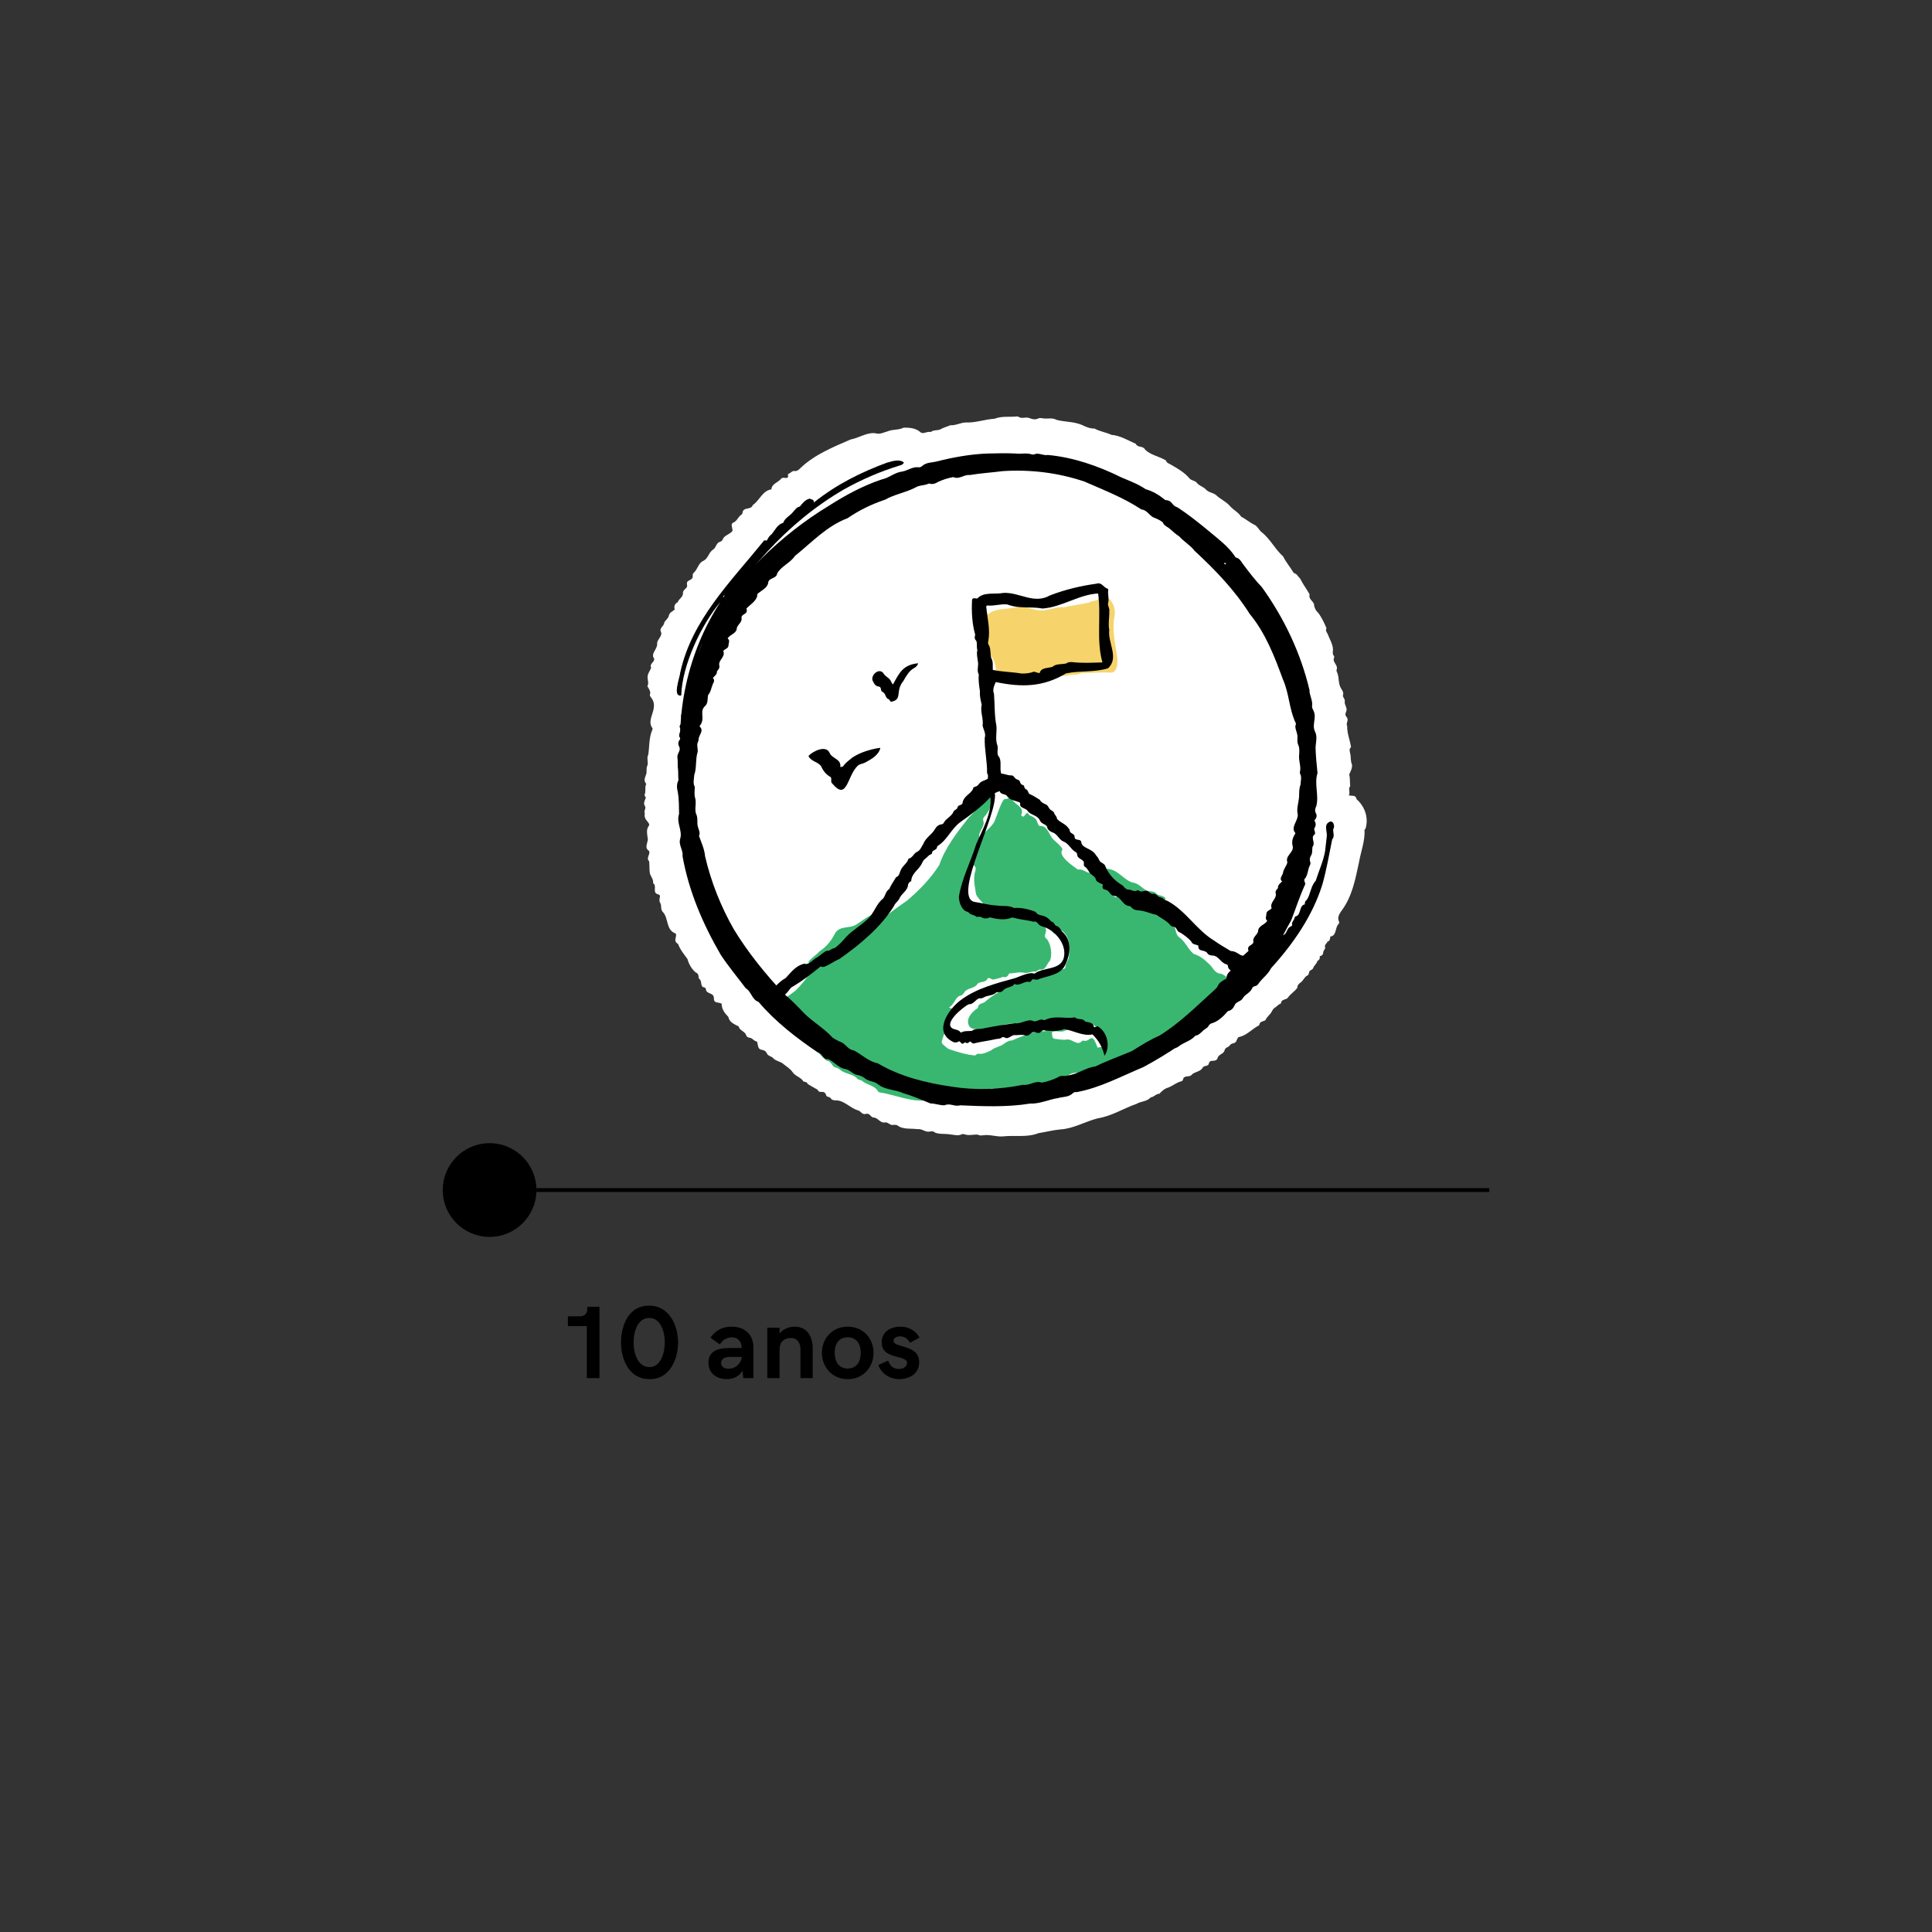 <svg xmlns="http://www.w3.org/2000/svg" xmlns:xlink="http://www.w3.org/1999/xlink" width="500" zoomAndPan="magnify" viewBox="0 0 375 375" height="500" preserveAspectRatio="xMidYMid meet"><rect x="0" y="0" width="375" height="375" fill="#333333" stroke="none"/><defs><clipPath id="eda2504a10"><path d="M 85.934 221.891 L 104.121 221.891 L 104.121 240.082 L 85.934 240.082 Z M 85.934 221.891 "></path></clipPath><clipPath id="2de203a189"><path d="M 95.027 221.891 C 90.004 221.891 85.934 225.965 85.934 230.988 C 85.934 236.012 90.004 240.082 95.027 240.082 C 100.051 240.082 104.121 236.012 104.121 230.988 C 104.121 225.965 100.051 221.891 95.027 221.891 Z M 95.027 221.891 "></path></clipPath><clipPath id="3c76e8a653"><path d="M 0.934 0.891 L 19.121 0.891 L 19.121 19.082 L 0.934 19.082 Z M 0.934 0.891 "></path></clipPath><clipPath id="bca72dbd80"><path d="M 10.027 0.891 C 5.004 0.891 0.934 4.965 0.934 9.988 C 0.934 15.012 5.004 19.082 10.027 19.082 C 15.051 19.082 19.121 15.012 19.121 9.988 C 19.121 4.965 15.051 0.891 10.027 0.891 Z M 10.027 0.891 "></path></clipPath><clipPath id="f818a74450"><rect x="0" width="20" y="0" height="20"></rect></clipPath><clipPath id="228fbbb54d"><rect x="0" width="72" y="0" height="26"></rect></clipPath><clipPath id="2c4d5ca527"><path d="M 125 80.699 L 265.824 80.699 L 265.824 220.949 L 125 220.949 Z M 125 80.699 "></path></clipPath></defs><g id="bbfbe680b1"><g clip-rule="nonzero" clip-path="url(#eda2504a10)"><g clip-rule="nonzero" clip-path="url(#2de203a189)"><g transform="matrix(1,0,0,1,85,221)"><g clip-path="url(#f818a74450)"><g clip-rule="nonzero" clip-path="url(#3c76e8a653)"><g clip-rule="nonzero" clip-path="url(#bca72dbd80)"><path style=" stroke:none;fill-rule:nonzero;fill:#000000;fill-opacity:1;" d="M 0.934 0.891 L 19.121 0.891 L 19.121 19.082 L 0.934 19.082 Z M 0.934 0.891 "></path></g></g></g></g></g></g><path style="fill:none;stroke-width:1;stroke-linecap:butt;stroke-linejoin:miter;stroke:#000000;stroke-opacity:1;stroke-miterlimit:4;" d="M -0.001 0.501 L 246.592 0.501 " transform="matrix(0.75,0,0,0.75,104.122,230.613)"></path><g transform="matrix(1,0,0,1,108,249)"><g clip-path="url(#228fbbb54d)"><g style="fill:#000000;fill-opacity:1;"><g transform="translate(0.461, 18.488)"><path style="stroke:none" d="M 5.438 0 L 5.438 -10.094 L 1.766 -10.094 L 1.766 -11.984 L 4.062 -11.984 C 4.52 -11.984 4.879 -12.109 5.141 -12.359 C 5.398 -12.617 5.531 -12.984 5.531 -13.453 L 5.531 -13.844 L 7.891 -13.844 L 7.891 0 Z M 5.438 0 "></path></g></g><g style="fill:#000000;fill-opacity:1;"><g transform="translate(12.239, 18.488)"><path style="stroke:none" d="M 5.906 0.203 C 5.195 0.203 4.562 0.098 4 -0.109 C 3.445 -0.328 2.961 -0.617 2.547 -0.984 C 2.129 -1.359 1.773 -1.785 1.484 -2.266 C 1.203 -2.742 0.973 -3.25 0.797 -3.781 C 0.617 -4.312 0.488 -4.844 0.406 -5.375 C 0.332 -5.914 0.297 -6.43 0.297 -6.922 C 0.297 -7.41 0.332 -7.926 0.406 -8.469 C 0.488 -9.008 0.613 -9.547 0.781 -10.078 C 0.945 -10.617 1.172 -11.125 1.453 -11.594 C 1.734 -12.07 2.078 -12.5 2.484 -12.875 C 2.891 -13.25 3.363 -13.539 3.906 -13.75 C 4.445 -13.957 5.066 -14.062 5.766 -14.062 C 6.535 -14.062 7.219 -13.926 7.812 -13.656 C 8.414 -13.383 8.941 -13.008 9.391 -12.531 C 9.836 -12.062 10.207 -11.52 10.5 -10.906 C 10.789 -10.301 11.008 -9.656 11.156 -8.969 C 11.301 -8.281 11.375 -7.594 11.375 -6.906 C 11.375 -6.219 11.301 -5.531 11.156 -4.844 C 11.02 -4.164 10.805 -3.523 10.516 -2.922 C 10.234 -2.316 9.875 -1.781 9.438 -1.312 C 9 -0.844 8.488 -0.473 7.906 -0.203 C 7.32 0.066 6.656 0.203 5.906 0.203 Z M 5.844 -2.141 C 6.27 -2.141 6.641 -2.234 6.953 -2.422 C 7.273 -2.617 7.551 -2.879 7.781 -3.203 C 8.02 -3.523 8.211 -3.895 8.359 -4.312 C 8.516 -4.727 8.625 -5.16 8.688 -5.609 C 8.758 -6.066 8.797 -6.516 8.797 -6.953 C 8.797 -7.391 8.758 -7.832 8.688 -8.281 C 8.613 -8.738 8.5 -9.164 8.344 -9.562 C 8.195 -9.969 8.004 -10.328 7.766 -10.641 C 7.535 -10.961 7.254 -11.211 6.922 -11.391 C 6.586 -11.578 6.203 -11.672 5.766 -11.672 C 5.336 -11.672 4.957 -11.578 4.625 -11.391 C 4.289 -11.211 4.004 -10.961 3.766 -10.641 C 3.523 -10.328 3.328 -9.961 3.172 -9.547 C 3.023 -9.141 2.914 -8.711 2.844 -8.266 C 2.781 -7.816 2.75 -7.367 2.75 -6.922 C 2.75 -6.484 2.781 -6.035 2.844 -5.578 C 2.914 -5.129 3.031 -4.695 3.188 -4.281 C 3.344 -3.875 3.539 -3.508 3.781 -3.188 C 4.031 -2.863 4.32 -2.609 4.656 -2.422 C 5 -2.234 5.395 -2.141 5.844 -2.141 Z M 5.844 -2.141 "></path></g></g><g style="fill:#000000;fill-opacity:1;"><g transform="translate(24.018, 18.488)"><path style="stroke:none" d=""></path></g></g><g style="fill:#000000;fill-opacity:1;"><g transform="translate(28.978, 18.488)"><path style="stroke:none" d="M 4.094 0.203 C 3.426 0.203 2.82 0.078 2.281 -0.172 C 1.75 -0.422 1.32 -0.785 1 -1.266 C 0.688 -1.742 0.531 -2.32 0.531 -3 C 0.531 -3.531 0.629 -3.977 0.828 -4.344 C 1.035 -4.707 1.312 -5 1.656 -5.219 C 2.008 -5.438 2.422 -5.594 2.891 -5.688 C 3.367 -5.789 3.883 -5.844 4.438 -5.844 L 6.984 -5.844 C 6.984 -6.457 6.816 -6.953 6.484 -7.328 C 6.16 -7.711 5.688 -7.906 5.062 -7.906 C 4.688 -7.906 4.348 -7.836 4.047 -7.703 C 3.754 -7.578 3.5 -7.41 3.281 -7.203 C 3.07 -6.992 2.895 -6.77 2.75 -6.531 L 0.922 -7.844 C 1.234 -8.281 1.582 -8.656 1.969 -8.969 C 2.363 -9.289 2.812 -9.539 3.312 -9.719 C 3.82 -9.895 4.395 -9.984 5.031 -9.984 C 5.926 -9.984 6.688 -9.812 7.312 -9.469 C 7.945 -9.133 8.43 -8.66 8.766 -8.047 C 9.098 -7.43 9.266 -6.727 9.266 -5.938 L 9.266 0 L 7.297 0 L 7.141 -1.406 C 6.723 -0.789 6.254 -0.367 5.734 -0.141 C 5.223 0.086 4.676 0.203 4.094 0.203 Z M 4.438 -1.828 C 4.781 -1.828 5.102 -1.883 5.406 -2 C 5.707 -2.125 5.973 -2.289 6.203 -2.5 C 6.43 -2.719 6.613 -2.961 6.75 -3.234 C 6.895 -3.516 6.973 -3.805 6.984 -4.109 L 4.578 -4.109 C 4.035 -4.109 3.633 -3.988 3.375 -3.75 C 3.113 -3.508 2.984 -3.234 2.984 -2.922 C 2.984 -2.609 3.109 -2.348 3.359 -2.141 C 3.609 -1.93 3.969 -1.828 4.438 -1.828 Z M 4.438 -1.828 "></path></g></g><g style="fill:#000000;fill-opacity:1;"><g transform="translate(39.512, 18.488)"><path style="stroke:none" d="M 1.422 0 L 1.422 -9.781 L 3.797 -9.781 L 3.797 -8.656 C 4.055 -8.969 4.348 -9.223 4.672 -9.422 C 4.992 -9.617 5.328 -9.758 5.672 -9.844 C 6.023 -9.938 6.363 -9.984 6.688 -9.984 C 7.32 -9.984 7.863 -9.867 8.312 -9.641 C 8.77 -9.41 9.133 -9.098 9.406 -8.703 C 9.688 -8.305 9.895 -7.863 10.031 -7.375 C 10.164 -6.883 10.234 -6.383 10.234 -5.875 L 10.234 0 L 7.859 0 L 7.859 -5.578 C 7.859 -6.004 7.785 -6.383 7.641 -6.719 C 7.504 -7.051 7.297 -7.312 7.016 -7.5 C 6.742 -7.688 6.406 -7.781 6 -7.781 C 5.32 -7.781 4.785 -7.586 4.391 -7.203 C 3.992 -6.828 3.797 -6.211 3.797 -5.359 L 3.797 0 Z M 1.422 0 "></path></g></g><g style="fill:#000000;fill-opacity:1;"><g transform="translate(51.026, 18.488)"><path style="stroke:none" d="M 5.516 0.203 C 4.754 0.203 4.066 0.066 3.453 -0.203 C 2.836 -0.473 2.312 -0.844 1.875 -1.312 C 1.438 -1.789 1.098 -2.336 0.859 -2.953 C 0.617 -3.566 0.5 -4.223 0.5 -4.922 C 0.5 -5.609 0.617 -6.254 0.859 -6.859 C 1.098 -7.473 1.438 -8.016 1.875 -8.484 C 2.312 -8.953 2.836 -9.316 3.453 -9.578 C 4.066 -9.848 4.754 -9.984 5.516 -9.984 C 6.273 -9.984 6.961 -9.848 7.578 -9.578 C 8.191 -9.316 8.719 -8.953 9.156 -8.484 C 9.594 -8.016 9.93 -7.473 10.172 -6.859 C 10.41 -6.254 10.531 -5.609 10.531 -4.922 C 10.531 -4.223 10.41 -3.566 10.172 -2.953 C 9.93 -2.336 9.594 -1.789 9.156 -1.312 C 8.719 -0.844 8.191 -0.473 7.578 -0.203 C 6.961 0.066 6.273 0.203 5.516 0.203 Z M 5.516 -1.859 C 5.961 -1.859 6.348 -1.941 6.672 -2.109 C 6.992 -2.273 7.254 -2.5 7.453 -2.781 C 7.66 -3.07 7.812 -3.398 7.906 -3.766 C 8 -4.129 8.047 -4.516 8.047 -4.922 C 8.047 -5.328 8 -5.707 7.906 -6.062 C 7.812 -6.426 7.66 -6.742 7.453 -7.016 C 7.254 -7.297 6.992 -7.516 6.672 -7.672 C 6.348 -7.836 5.961 -7.922 5.516 -7.922 C 4.91 -7.922 4.422 -7.781 4.047 -7.5 C 3.68 -7.227 3.41 -6.863 3.234 -6.406 C 3.066 -5.945 2.984 -5.453 2.984 -4.922 C 2.984 -4.516 3.031 -4.129 3.125 -3.766 C 3.219 -3.398 3.363 -3.07 3.562 -2.781 C 3.77 -2.5 4.035 -2.273 4.359 -2.109 C 4.68 -1.941 5.066 -1.859 5.516 -1.859 Z M 5.516 -1.859 "></path></g></g><g style="fill:#000000;fill-opacity:1;"><g transform="translate(62.217, 18.488)"><path style="stroke:none" d="M 4.375 0.203 C 3.688 0.203 3.062 0.078 2.5 -0.172 C 1.938 -0.422 1.461 -0.754 1.078 -1.172 C 0.703 -1.586 0.43 -2.047 0.266 -2.547 L 2.172 -3.391 C 2.254 -3.148 2.375 -2.906 2.531 -2.656 C 2.688 -2.414 2.906 -2.207 3.188 -2.031 C 3.469 -1.863 3.82 -1.781 4.25 -1.781 C 4.625 -1.781 4.926 -1.836 5.156 -1.953 C 5.383 -2.078 5.555 -2.227 5.672 -2.406 C 5.785 -2.594 5.844 -2.773 5.844 -2.953 C 5.844 -3.18 5.754 -3.363 5.578 -3.5 C 5.398 -3.645 5.16 -3.766 4.859 -3.859 C 4.566 -3.953 4.242 -4.039 3.891 -4.125 C 3.547 -4.207 3.195 -4.312 2.844 -4.438 C 2.5 -4.562 2.18 -4.723 1.891 -4.922 C 1.598 -5.129 1.363 -5.395 1.188 -5.719 C 1.008 -6.039 0.922 -6.453 0.922 -6.953 C 0.922 -7.461 1.02 -7.906 1.219 -8.281 C 1.414 -8.664 1.68 -8.984 2.016 -9.234 C 2.359 -9.492 2.75 -9.68 3.188 -9.797 C 3.625 -9.922 4.082 -9.984 4.562 -9.984 C 5.395 -9.984 6.125 -9.797 6.75 -9.422 C 7.383 -9.047 7.891 -8.523 8.266 -7.859 L 6.422 -6.859 C 6.305 -7.055 6.164 -7.25 6 -7.438 C 5.832 -7.633 5.625 -7.789 5.375 -7.906 C 5.125 -8.031 4.828 -8.094 4.484 -8.094 C 4.086 -8.094 3.773 -8.008 3.547 -7.844 C 3.328 -7.688 3.219 -7.492 3.219 -7.266 C 3.219 -7.055 3.305 -6.883 3.484 -6.75 C 3.66 -6.613 3.895 -6.5 4.188 -6.406 C 4.488 -6.312 4.816 -6.211 5.172 -6.109 C 5.523 -6.016 5.879 -5.895 6.234 -5.75 C 6.586 -5.613 6.91 -5.43 7.203 -5.203 C 7.504 -4.984 7.742 -4.703 7.922 -4.359 C 8.098 -4.016 8.188 -3.582 8.188 -3.062 C 8.188 -2.5 8.078 -2.008 7.859 -1.594 C 7.641 -1.188 7.344 -0.848 6.969 -0.578 C 6.602 -0.316 6.191 -0.125 5.734 0 C 5.285 0.133 4.832 0.203 4.375 0.203 Z M 4.375 0.203 "></path></g></g></g></g><g clip-rule="nonzero" clip-path="url(#2c4d5ca527)"><path style=" stroke:none;fill-rule:nonzero;fill:#ffffff;fill-opacity:1;" d="M 265.02 160.902 C 265.719 158.828 264.934 156.527 263.309 155.125 C 263.141 154.199 262.41 154.566 261.797 154.367 C 262.16 153.836 261.598 153.137 262.074 152.574 C 261.992 151.844 262.074 151.059 261.879 150.332 C 262.133 149.715 262.523 149.098 262.41 148.367 C 262.074 147.609 262.273 146.91 262.047 146.152 C 261.992 145.789 261.824 145.395 262.188 145.086 C 262.215 145.059 262.242 144.949 262.215 144.891 C 261.992 143.574 261.457 142.312 261.488 140.965 C 261.148 140.18 261.965 139.902 261.32 139.086 C 260.812 138.527 261.598 138.023 261.32 137.406 C 261.234 136.984 260.953 136.621 261.012 136.172 C 261.121 135.75 260.703 135.387 260.645 135.051 C 260.871 134.488 260.562 134.012 260.309 133.648 C 259.664 132.609 260 131.406 259.469 130.367 C 259.383 130.199 259.41 130.031 259.469 129.891 C 259.719 129.023 258.516 128.516 258.965 127.621 C 258.992 127.562 258.965 127.395 258.934 127.34 C 258.598 126.977 258.684 126.527 258.738 126.105 C 258.711 124.984 258.039 124.031 257.672 122.992 C 257.477 122.684 257.227 122.348 257.477 121.957 C 257.086 120.973 256.523 119.852 255.906 118.984 C 255.402 118.59 255.066 117.863 255.039 117.219 C 254.758 116.574 253.945 116.234 254.195 115.367 C 253.609 114.301 252.852 113.348 252.348 112.281 C 251.953 111.973 251.785 111.387 251.195 111.246 C 251.113 111.246 251.027 111.078 250.973 110.992 C 250.383 109.984 249.57 109.086 249.066 108.02 C 247.469 106.59 246.543 104.57 244.832 103.254 C 244.328 102.832 244.02 102.02 243.344 101.797 C 242.449 101.32 241.777 100.73 240.906 100.281 C 240.316 99.383 239.391 98.992 238.691 98.18 C 237.961 97.336 236.867 96.891 236.082 96.133 C 235.496 95.598 234.652 95.656 234.066 95.012 C 233.559 94.449 232.664 94.281 232.188 93.582 C 231.852 93.301 231.176 93.215 230.895 92.879 C 229.914 91.703 228.68 91 227.363 90.242 C 227.027 89.992 226.496 89.938 226.324 89.43 C 226.324 89.348 226.188 89.289 226.102 89.262 C 224.867 88.562 223.27 88.281 222.262 87.273 C 221.867 86.457 220.832 86.965 220.465 86.152 C 219.008 85.504 217.41 84.523 215.754 84.41 C 214.691 83.906 213.484 83.766 212.445 83.18 C 211.523 83.207 210.707 82.812 209.922 82.449 C 208.352 81.805 206.672 81.918 205.074 81.496 C 204.344 81.074 203.531 81.273 202.746 81.242 C 202.324 81.188 201.875 81.047 201.484 81.242 C 200.949 81.496 200.391 81.383 199.914 81.188 C 198.961 80.797 198.457 81.441 197.531 80.824 C 196.043 80.992 194.445 80.711 193.043 81.273 C 191.195 81.383 189.371 82.086 187.52 82 C 186.484 82 185.531 82.617 184.465 82.535 C 183.848 82.812 183.148 82.98 182.559 83.32 C 181.996 83.629 181.27 83.375 180.707 83.824 C 180.652 83.879 180.484 83.824 180.371 83.824 C 179.668 83.824 179.055 84.41 178.438 83.711 C 177.566 83.066 176.391 82.98 175.379 83.012 C 174.426 83.516 173.305 83.289 172.324 83.711 C 171.68 83.879 170.949 84.273 170.25 84.16 C 168.48 83.711 166.801 85 165.09 85.309 C 161.727 86.766 158.137 88.227 155.445 90.777 C 155.109 91.086 154.77 91.504 154.238 91.422 C 153.734 91.336 153.453 91.871 153.004 91.984 C 152.836 92.121 153.09 92.543 152.863 92.711 C 152.473 92.906 151.938 92.543 151.633 92.906 C 151.043 93.664 149.809 93.859 149.723 94.984 C 147.984 95.234 147.426 97.168 146.105 98.039 C 145.801 99.078 144.23 98.293 144.117 99.555 C 144.117 99.723 143.977 99.863 143.836 99.945 C 143.246 100.367 143.078 101.094 142.406 101.402 C 141.676 101.684 142.211 102.469 142.184 103.031 C 141.707 103.73 140.641 103.844 140.305 104.629 C 140.219 104.938 140.023 105.047 139.77 105.16 C 139.012 105.355 139.043 106.199 138.48 106.617 C 137.582 107.152 137.5 108.301 136.629 108.805 C 135.594 109.199 135.48 110.293 134.809 111.02 C 133.938 111.75 135.117 112.031 133.688 112.703 C 132.902 113.125 133.742 113.711 133.125 114.188 C 132.875 114.441 132.535 114.723 132.566 115.086 C 132.621 115.926 131.75 116.207 131.555 116.883 C 130.965 117.188 130.77 117.664 130.965 118.312 C 130.547 118.676 129.957 118.871 129.844 119.434 C 129.734 120.02 129.227 120.328 128.949 120.777 C 128.949 121.48 127.965 121.871 128.246 122.543 C 128.723 123.414 127.574 124.031 127.547 124.871 C 127.688 125.91 126.395 126.723 126.844 127.621 C 127.434 128.406 125.918 128.742 126.395 129.582 C 126.199 130.199 125.641 130.789 125.695 131.516 C 125.695 132.051 125.977 132.609 125.668 133.145 C 125.641 133.199 125.75 133.34 125.809 133.453 C 126.059 133.871 126.34 134.293 126.145 134.855 C 126.086 135.023 126.227 135.164 126.312 135.301 C 128.078 137.406 125.414 139.426 126.535 141.191 C 126.676 141.332 126.703 141.5 126.621 141.641 C 125.949 143.18 126.059 144.891 125.836 146.461 C 125.473 147.105 125.863 147.891 125.668 148.566 C 125.332 149.152 125.668 149.828 125.359 150.441 C 125.133 151.031 124.938 151.621 125.441 152.152 C 125.078 152.855 125.441 153.613 125.105 154.258 C 125.051 154.508 125.5 154.734 125.273 155.043 C 125.078 155.488 124.883 155.969 125.164 156.414 C 125.5 156.922 124.883 157.398 125.164 157.875 C 124.824 159.305 126.508 159.695 125.863 160.398 C 125.387 161.098 125.641 162.105 125.75 162.949 C 125.695 163.539 125.164 164.492 125.75 164.969 C 126.621 165.527 125.219 166.453 126.004 167.184 C 126.086 167.938 126.004 168.754 126.145 169.539 C 126.34 170.184 126.871 170.688 126.762 171.418 C 127.602 171.949 126.535 173.266 127.688 173.574 C 127.883 173.633 128.133 173.742 128.105 173.969 C 128.023 174.445 127.883 174.863 128.191 175.34 C 128.441 175.816 128.191 176.492 128.609 176.969 C 129.844 178.172 129.172 180.527 131.164 181.203 C 131.473 181.82 130.547 182.633 131.613 183.219 C 132.004 184.312 132.762 185.211 133.434 186.137 C 133.688 187.117 134.273 188.129 135.031 188.742 C 135.398 188.855 135.535 189.137 135.594 189.5 C 135.594 189.699 135.594 189.922 135.762 190.035 C 136.352 190.484 135.816 191.492 136.688 191.66 C 136.91 191.688 136.996 191.855 137.023 192.082 C 137.164 193.035 138.621 192.586 138.566 193.82 C 138.566 194.828 139.461 194.438 140.078 194.828 C 140.078 195.895 140.641 196.621 141.367 197.379 C 141.594 198.445 142.492 198.781 143.387 199.23 C 143.5 200.016 144.566 200.156 144.816 200.887 C 144.902 201.191 145.125 201.391 145.492 201.418 C 146.051 201.473 146.332 202.09 146.891 202.148 C 147.062 202.316 147.031 202.734 147.117 202.961 C 147.199 203.379 147.367 203.688 147.875 203.773 C 148.293 203.828 148.66 204.023 148.855 204.473 C 149.078 205.008 149.809 205.008 150.145 205.457 C 150.648 205.988 151.52 206.016 152.051 206.52 C 152.668 207.023 153.371 207.418 153.848 208.117 C 154.379 208.902 155.445 209.07 155.949 209.914 C 156.312 210.027 156.648 209.996 156.789 210.418 C 157.406 210.754 158.051 211.176 158.695 211.512 C 158.836 211.848 159.035 211.988 159.426 211.934 C 159.848 211.902 160.184 212.043 160.324 212.492 C 160.406 212.996 160.941 212.828 161.191 213.109 C 161.473 213.586 161.949 213.586 162.398 213.586 C 163.969 213.672 165.035 215.102 166.547 215.52 C 167.109 215.688 167.332 216.391 168.004 216.223 C 168.902 215.941 168.93 216.895 169.605 216.922 C 170.391 216.922 170.809 217.988 171.68 217.875 C 172.379 217.707 172.688 218.465 173.332 218.352 C 173.699 218.297 174.145 218.324 174.344 218.551 C 175.379 219.25 176.867 218.996 178.07 219.168 C 178.941 219.027 179.613 219.812 180.426 219.645 C 180.82 219.559 181.184 219.531 181.492 219.84 C 182.391 220.203 183.539 220.008 184.52 220.203 C 185.277 220.258 185.977 220.539 186.707 220.148 C 186.82 220.09 186.988 220.121 187.129 220.148 C 188.023 220.484 188.922 220.176 189.793 220.23 C 190.156 220.457 190.547 220.398 190.914 220.344 C 192.23 220.176 193.492 220.707 194.781 220.566 C 197.055 220.316 199.352 220.82 201.539 219.953 C 202.941 219.727 204.344 219.363 205.773 219.223 C 208.383 219.082 210.625 217.68 213.094 217.062 C 215.785 216.645 218.055 215.129 220.605 214.258 C 221.477 213.727 222.625 213.84 223.355 212.996 C 224 212.941 224.363 212.297 225.035 212.297 C 225.512 211.766 226.047 211.289 226.773 211.09 C 227.645 210.754 228.344 210.109 229.27 209.887 C 229.496 209.828 229.605 209.688 229.633 209.492 C 229.719 209.07 230 208.988 230.363 208.934 C 230.672 208.875 231.066 208.934 231.289 208.625 C 231.906 207.949 233.027 208.09 233.477 207.164 C 233.812 206.746 234.543 207.055 234.652 206.379 C 234.766 205.988 235.047 205.875 235.41 205.902 C 235.832 205.902 236.195 205.793 236.336 205.371 C 236.504 204.613 237.512 204.613 237.684 203.887 C 237.793 203.27 238.496 203.297 238.773 202.82 C 239.113 202.371 239.812 202.652 240.008 201.977 C 240.148 201.727 240.234 201.277 240.543 201.277 C 242.027 200.941 243.008 199.734 244.301 199.062 C 244.355 199.062 244.41 198.949 244.438 198.895 C 244.523 198.223 245.223 198.277 245.617 198.023 C 245.867 197.352 246.543 196.961 246.852 196.344 C 247.02 196.008 247.16 195.754 247.496 195.559 C 247.859 195.359 248.086 194.969 248.531 194.828 C 248.59 194.828 248.645 194.715 248.645 194.66 C 248.758 193.93 249.543 194.098 249.961 193.68 C 250.438 192.922 251.363 192.418 251.812 191.715 C 251.812 191.238 252.066 190.988 252.402 190.734 C 252.906 190.426 253.133 189.754 253.609 189.418 C 254.055 189.277 254.027 188.914 254.141 188.574 C 254.254 188.266 254.758 188.297 254.898 187.875 C 255.066 187.371 255.598 187.062 255.711 186.5 C 256.102 186.359 256.215 186.023 256.16 185.605 C 257.086 185.352 256.637 184.93 257.027 184.371 C 257.168 184.23 257.254 184.035 257.195 183.836 C 257.027 183.332 257.562 183.164 257.645 182.773 C 258.18 182.66 258.148 182.211 258.207 181.789 C 259.496 181.621 259.074 180.051 259.832 179.324 C 259.945 179.211 259.973 178.988 259.887 178.848 C 259.551 178.117 259.918 177.473 260.254 176.969 C 262.469 174.051 263.027 170.828 263.785 167.352 C 264.148 165.219 264.992 163.199 264.852 161.016 Z M 265.02 160.902 "></path></g><path style=" stroke:none;fill-rule:nonzero;fill:#ffffff;fill-opacity:1;" d="M 259.918 162.191 C 258.402 158.352 257.758 158.688 257.141 162.582 C 257.055 163.848 256.133 164.828 256.074 166.117 C 255.852 167.016 255.262 167.801 255.008 168.641 C 255.008 169.172 254.812 169.594 254.504 169.984 C 254.168 170.406 253.945 170.883 253.355 170.996 C 253.133 171.051 253.02 171.164 252.965 171.359 C 252.289 172.539 251.504 176.211 250.188 176.434 C 250.188 174.527 250.637 172.566 251.195 170.742 C 251.531 170.125 251.254 169.621 251.055 169.09 C 250.383 169.312 249.934 169.371 249.992 168.527 C 249.824 166.031 250.383 163.621 250.805 161.152 C 251.531 158.574 250.832 152.32 254.168 151.93 C 254.422 153.414 253.496 155.211 254.113 156.641 C 256.188 156.359 254.84 155.66 255.234 154.367 C 255.289 153.582 254.84 152.77 255.316 151.984 C 255.43 151.09 255.262 150.191 254.98 149.32 C 257.113 150.359 256.859 144.891 256.859 143.742 C 256.441 142.871 256.777 141.949 256.777 141.051 C 256.523 140.32 256.609 139.594 256.609 138.863 C 256.609 137.125 255.738 135.527 255.656 133.762 C 255.656 133.004 255.316 132.301 255.289 131.602 C 255.375 131.32 255.262 131.098 255.094 130.871 C 253.578 126.945 252.625 122.543 249.402 119.488 C 248.504 118.059 247.609 116.488 246.375 115.367 C 245.562 114.777 245.055 113.711 243.934 113.543 C 243.484 113.094 243.066 112.73 242.391 112.984 C 242.336 113.965 243.738 115.141 243.457 116.098 C 243.066 116.293 242.812 115.984 242.477 115.898 C 241.637 116.602 241.551 115.73 240.793 115.395 C 240.234 116.207 239.082 115.73 238.773 114.945 C 238.637 114.723 238.551 114.441 238.297 114.355 C 237.625 114.188 237.992 113.461 237.598 113.152 C 237.035 112.648 235.945 112.367 236.168 111.496 C 232.805 109.422 230.531 105.637 226.805 104.207 C 226.188 104.152 225.68 103.785 225.234 103.422 C 223.691 102.133 221.672 101.852 219.934 100.984 C 218.84 100.758 219.371 99.469 218.531 99.273 C 217.438 99.133 217.27 98.039 216.57 97.395 C 215.727 98.094 215.168 97.281 214.523 96.859 C 213.848 96.777 213.371 96.383 212.867 95.992 C 212.109 95.684 211.578 94.984 210.82 94.703 C 209.25 94.562 208.074 93.523 206.754 92.797 C 206 93.246 205.828 93.246 205.215 92.684 C 204.035 91.898 204.148 93.16 202.41 91.535 C 200.867 91.871 201.121 92.121 199.66 91.227 C 198.625 90.777 199.156 91.926 197.699 90.469 C 196.746 90.945 195.988 89.766 195.457 89.094 C 195.344 88.844 195.062 88.758 194.781 88.898 C 194.418 89.094 194.027 89.32 193.633 89.039 C 193.184 88.758 192.848 89.375 192.426 89.066 C 191.895 88.926 191.332 88.871 190.828 89.152 C 190.184 89.289 189.426 88.926 189.008 89.684 C 189.82 89.684 190.969 89.039 191.641 89.684 C 192.625 89.121 193.688 89.488 194.754 89.57 C 194.84 90.637 193.492 90.832 192.707 91.059 C 192.398 91.086 192.203 91.254 192.148 91.617 C 192.062 92.262 191.641 92.516 191.055 92.543 C 189.793 92.629 188.672 93.215 187.41 93.273 C 180.09 94.617 173.164 97.703 165.762 98.57 C 164.527 98.488 164.109 98.879 163.211 99.691 C 161.695 100.898 160.465 102.387 158.781 103.395 C 157.492 104.293 156.508 105.469 155.164 106.199 C 154.715 106.871 154.324 107.348 153.621 107.77 C 153.648 108.301 152.949 108.695 153.371 109.281 C 152.836 109.562 152.387 109.871 151.855 110.039 C 151.855 110.684 151.098 110.797 150.875 111.355 C 150.676 111.832 150.508 112.367 150.258 112.816 C 149.305 113.18 147.566 112.59 147.09 113.684 C 147.199 115.617 144.34 116.066 144.902 118.254 C 144.453 118.508 143.977 118.676 144.199 119.293 C 144.34 120.051 143.078 120.219 143.555 121.059 C 142.32 122.012 142.969 123.555 142.492 124.789 C 142.492 125.434 141.648 125.266 141.566 125.77 C 141.648 126.328 141.312 126.891 141.594 127.453 C 140.836 127.703 141.172 128.348 140.949 128.852 C 140.613 129.078 140.555 129.5 140.332 129.809 C 139.969 130.312 139.461 130.789 139.602 131.516 C 138.258 132.945 137.863 134.824 136.91 136.508 C 136.574 137.039 136.184 137.516 136.379 138.219 C 135.703 139.762 135.199 141.414 135.031 143.125 C 134.922 144.164 134.273 145.086 134.781 146.125 C 134.863 146.379 134.922 146.629 134.836 146.883 C 134.137 149.238 134.105 151.648 134.219 154.09 C 134.219 154.367 134.332 154.594 134.555 154.789 C 135.367 155.434 136.098 156.555 135.93 157.594 C 135.594 158.52 136.379 159.387 136.352 160.312 C 136.152 161.574 137.613 162.164 137.305 163.398 C 137.387 163.676 137.527 163.984 137.414 164.293 C 137.246 165.5 138.535 166.398 138.426 167.574 C 138.258 168.137 138.762 168.473 138.902 168.949 C 138.875 169.734 139.66 170.125 139.77 170.855 C 142.66 175.031 142.547 180.754 145.492 184.988 C 146.332 186.727 148.238 187.734 148.547 189.699 C 148.742 190.398 149.051 191.098 149.836 191.297 C 150.172 191.184 150.172 190.789 150.453 190.762 C 150.875 190.707 151.098 190.398 151.293 190.09 C 152.137 190.23 152.527 189.641 152.949 189.137 C 153.93 189.137 153.508 188.688 153.93 188.129 C 154.715 188.438 154.465 188.129 154.996 187.762 C 155.219 187.734 155.445 188.043 155.754 187.848 C 156.203 187.23 155.977 186.25 156.789 185.828 C 156.848 185.574 156.957 185.324 157.184 185.184 C 157.633 184.902 157.66 184.312 158.109 184.035 C 159.258 183.473 159.453 182.043 160.492 181.426 C 161.25 181.172 161.5 180.387 162.09 179.941 C 162.203 179.297 162.82 179.016 163.266 178.902 C 164.527 178.594 165.312 177.641 166.324 176.996 C 167.527 176.043 168.734 176.293 168.848 174.527 C 171.68 174.277 172.605 171.219 174.652 169.707 C 177.93 165.695 181.578 161.996 184.605 157.789 C 185.754 158.352 186.176 158.012 186.988 157.199 C 187.352 156.582 188.25 156.613 188.418 155.855 C 188.418 155.855 188.5 155.828 188.559 155.797 C 189.512 155.352 189.008 154.621 188.809 153.863 C 189.203 153.191 190.352 153.164 190.41 152.293 C 190.855 151.48 191.531 151.535 190.828 150.5 C 190.129 149.125 191.867 149.238 191.363 148.227 C 189.934 143.602 190.016 138.695 189.117 133.957 C 188.699 131.965 188.895 129.809 188.418 127.871 C 187.969 127.508 188.055 127.059 188.164 126.582 C 188.473 125.824 187.996 125.293 187.887 124.59 C 187.887 122.434 186.961 120.387 186.988 118.227 C 186.988 118.145 187.043 118.031 187.102 117.973 C 187.52 117.609 187.352 116.992 187.66 116.602 C 188.25 116.18 188.082 115.395 188.473 114.891 C 189.371 114.02 190.66 113.992 191.754 114.414 C 192.23 114.805 192.316 114.188 192.707 113.992 C 192.988 114.078 193.379 114.051 193.688 114.273 C 194.418 114.496 195.258 114.105 195.961 114.609 C 196.633 115.004 197.25 114.469 197.922 114.973 C 198.934 115.199 199.578 116.824 200.645 116.293 C 200.949 116.125 201.258 116.039 201.598 116.234 C 201.766 116.348 201.988 116.32 202.156 116.234 C 202.633 115.926 203.277 116.18 203.754 115.957 C 205.383 114.777 207.457 114.355 209.195 113.348 C 209.98 112.816 210.68 113.207 211.465 113.207 C 211.859 113.094 212.223 112.926 212.559 113.348 C 213.457 113.266 214.465 113.348 214.66 114.355 C 214.102 115.113 213.879 115.367 214.66 116.039 C 215.477 116.602 214.66 117.328 214.859 118.031 C 215.531 121.312 215 124.703 215.168 128.039 C 215.727 128.824 214.941 129.777 215.141 130.621 C 214.215 131.406 212.785 131.07 211.633 131.125 C 209.754 131.012 207.988 131.629 206.195 131.938 C 204.875 132.609 203.363 132.191 201.961 132.469 C 201.121 132.582 200.168 132.918 199.324 132.977 C 197.504 132.863 195.625 132.891 194.332 134.266 C 192.707 132.945 192.875 134.855 192.398 135.977 C 191.809 138.414 191.445 141.5 192.008 143.855 C 192.398 144.133 192.512 144.75 193.102 144.809 C 193.66 145.172 193.746 146.238 193.297 146.797 C 192.734 147.781 192.457 149.098 193.887 149.379 C 195.035 149.883 196.324 149.574 197.418 149.996 C 197.164 151.227 198.875 151.258 198.766 152.379 C 198.766 153.5 199.969 153.582 200.363 154.508 C 201.062 155.07 201.707 155.742 202.605 155.969 C 202.828 156.023 202.859 156.191 202.969 156.387 C 203.336 157.09 203.672 157.789 204.598 157.844 C 204.961 158.996 206.027 158.77 206.363 159.754 C 206.953 161.77 209.055 162.332 210.203 163.848 C 210.625 164.379 211.492 163.984 211.66 164.801 C 211.914 165.555 213.793 166.117 214.465 165.668 C 214.914 165.977 215.25 166.508 215.867 166.23 C 217.832 166.762 219.711 167.801 221.195 169.23 C 221.727 169.34 222.094 169.762 222.625 169.875 C 222.793 169.902 222.879 169.984 222.934 170.156 C 223.074 170.574 223.41 170.715 223.773 170.715 C 225.035 170.742 225.484 172.23 226.664 172.539 C 227.082 172.762 227.449 173.043 227.645 173.434 C 228.289 174.641 229.633 175.117 230.25 176.324 C 230.504 176.855 231.289 176.801 231.289 177.5 C 231.402 178.594 232.887 177.977 233.082 179.07 C 233.672 180.051 234.906 180.527 235.605 181.453 C 235.719 181.648 235.945 181.707 236.168 181.707 C 236.953 181.707 237.316 182.715 238.102 182.715 C 239.281 182.773 239.336 183.781 240.625 183.809 C 242.867 184.789 242.812 182.688 244.02 182.996 C 245.363 183.359 247.945 183.586 248.477 181.957 C 248.504 181.68 248.758 181.371 249.094 181.398 C 249.711 181.312 249.738 181.258 249.906 180.613 C 250.074 179.379 251.758 179.352 251.898 178.117 C 252.879 177.754 253.215 177.137 253.16 175.762 C 253.746 175.453 254.281 175.031 253.918 174.191 C 255.402 173.352 254 172.594 254.812 172.031 C 257.227 170.492 258.43 167.602 259.242 164.938 C 259.523 164.52 259.859 164.125 259.75 163.566 C 259.75 163.031 260 162.527 259.75 162.023 Z M 249.008 125.938 C 248.73 125.77 248.562 125.543 248.645 125.152 C 249.316 125.32 249.316 125.348 249.008 125.938 Z M 249.738 128.883 C 249.852 128.461 249.684 128.152 249.457 127.816 C 249.207 127.395 249.43 126.945 249.348 126.414 C 249.879 126.723 249.852 127.086 249.934 127.535 C 250.523 127.957 250.301 128.742 250.719 129.246 C 250.859 129.555 250.664 130.004 251.055 130.199 C 252.234 130.789 251.055 132.191 252.039 132.809 C 252.43 133.172 252.066 133.844 252.656 134.18 C 253.102 134.629 253.102 135.387 253.355 135.918 C 253.133 137.012 253.609 137.965 254 138.891 C 254.254 140.07 254.504 141.133 254.898 142.227 C 254.785 144.133 255.457 145.957 255.148 147.836 C 255.008 148.34 255.316 148.93 254.926 149.32 C 254.785 146.098 254.086 148.734 253.188 147.527 C 253.805 146.656 253.16 146.012 252.656 145.312 C 253.805 144.781 252.738 143.574 253.355 142.734 C 253.746 142.031 252.906 141.5 252.766 140.824 C 252.457 140.32 253.27 139.789 252.711 139.312 C 252.148 138.863 252.906 138.191 252.516 137.715 C 252.039 137.207 252.008 136.508 251.59 135.977 C 251.59 135.75 251.672 135.582 251.84 135.469 C 252.684 134.742 251.223 134.07 251.363 133.254 C 251.254 132.695 250.859 132.191 250.973 131.547 C 250.918 130.508 249.879 129.836 249.711 128.852 Z M 249.738 128.883 "></path><path style=" stroke:none;fill-rule:nonzero;fill:#ffffff;fill-opacity:1;" d="M 135.762 129.695 C 135.902 128.629 136.965 127.984 137.387 127.004 C 138.984 123.723 141.312 120.777 142.379 117.301 C 142.379 117.051 142.379 116.629 142.688 116.543 C 143.445 116.434 143.219 115.789 143.473 115.34 C 143.949 115.113 143.641 114.441 144.145 114.246 C 144.062 113.629 144.566 113.402 144.93 113.066 C 146.023 112.312 146.613 111.02 147.734 110.32 C 148.043 110.742 148.238 111.273 148.801 111.582 C 148.969 110.684 150.371 110.77 150.566 109.844 C 150.762 109.172 151.07 108.637 151.688 108.273 C 151.91 108.105 152.051 107.742 152.305 107.602 C 153.09 107.152 153.539 106.281 154.465 106.031 C 156.172 104.348 158.164 103.113 159.789 101.348 C 163.406 99.188 159.23 99.777 164.473 95.938 C 164.977 95.43 165.734 95.262 166.156 94.73 C 167.164 93.328 168.902 92.543 170.418 91.812 C 171.035 91.168 171.82 90.832 172.52 90.355 C 172.996 89.738 173.559 90.582 174.008 90.832 C 175.352 90.551 174.789 89.039 174.117 88.281 C 173.559 88.562 172.969 88.281 172.352 88.504 C 171.062 89.152 169.773 89.629 168.48 90.188 C 164.082 91.645 160.828 95.262 157.855 98.602 C 157.434 99.188 156.508 98.906 156.258 99.691 C 155.5 100.785 153.848 100.871 153.145 102.133 C 152.863 102.777 151.938 102.832 151.742 103.477 C 151.715 103.871 151.461 104.012 151.125 104.094 C 150.426 104.18 150.566 104.91 150.117 105.246 C 149.641 105.047 149.109 105.496 148.574 105.188 C 148.07 105.02 148.152 105.723 147.875 106 C 146.387 106.086 146.414 106.535 145.434 107.402 C 144.285 108.246 142.91 109.059 142.574 110.461 C 142.125 110.387 141.797 110.535 141.594 110.91 C 140.977 111.609 140.473 112.34 140.445 113.32 C 140.023 113.375 139.688 113.488 139.715 113.992 C 139.152 114.863 139.012 115.871 138.34 116.852 C 137.332 116.938 137.332 118.48 136.52 119.012 C 136.238 119.348 136.379 119.852 136.293 120.273 C 136.266 120.496 136.211 120.695 135.984 120.805 C 135.09 121.422 134.863 122.656 134.891 123.668 C 134.809 125.066 133.938 126.16 133.883 127.562 C 133.125 129.191 133.574 130.562 135.508 130.762 C 135.621 130.395 135.734 130.059 135.789 129.75 Z M 135.762 129.695 "></path><path style=" stroke:none;fill-rule:nonzero;fill:#ffffff;fill-opacity:1;" d="M 173.25 93.188 C 172.633 93.723 171.875 94 171.398 94.703 C 171.848 94.812 172.238 94.645 172.633 94.844 C 172.996 95.012 173.277 94.926 173.418 94.508 C 173.727 93.551 174.93 94.508 175.297 93.582 C 175.465 93.328 175.633 93.188 175.941 93.215 C 176.586 93.074 177.258 92.797 177.93 92.766 C 178.883 92.906 179.277 91.758 180.145 91.953 C 180.5 91.543 180.922 91.375 181.406 91.449 C 181.66 91.027 182.082 90.805 182.668 90.609 C 180.82 90.551 179.332 91.926 177.539 92.152 C 176.922 92.289 176.164 92.012 175.688 92.656 C 175.66 92.711 175.492 92.711 175.406 92.684 C 174.82 92.516 174.312 92.906 173.754 92.879 C 173.586 92.879 173.391 93.02 173.25 93.16 Z M 173.25 93.188 "></path><path style=" stroke:none;fill-rule:nonzero;fill:#ffffff;fill-opacity:1;" d="M 188.082 89.375 C 187.605 89.57 187.07 89.598 186.68 89.992 C 187.102 90.328 187.156 90.383 187.352 90.188 C 187.828 89.766 188.391 89.738 188.949 89.766 C 188.672 89.598 188.332 89.262 188.082 89.375 Z M 188.082 89.375 "></path><path style=" stroke:none;fill-rule:nonzero;fill:#39b770;fill-opacity:1;" d="M 236.812 188.996 C 235.691 188.801 235.438 187.762 234.684 187.117 C 233.812 186.277 232.914 185.492 231.738 185.184 C 230.617 184.312 230.141 182.883 229.047 182.043 C 227.84 181.344 228.543 179.742 227.195 179.125 C 226.941 177.078 224.586 176.211 223.156 174.949 C 224.141 175.031 224.98 175.34 225.82 175.031 C 226.324 174.781 226.355 174.137 225.766 174.023 C 225.371 173.742 224.812 173.828 224.531 173.52 C 224.141 173.043 223.605 173.016 223.129 172.988 C 221.926 172.848 221.309 171.586 220.102 171.359 C 218.195 170.969 217.184 168.949 215.277 168.695 C 214.578 168.387 214.492 169.312 213.934 169.199 C 213.176 169.172 212.168 168.305 211.633 169.09 C 211.551 169.199 211.578 169.371 211.383 169.426 C 210.68 169.258 210.121 168.641 209.277 168.781 C 209.195 168.781 209.055 168.695 208.969 168.613 C 208.102 167.969 205.215 166.031 206.25 164.883 C 205.719 163.789 204.598 163.34 204.008 162.359 C 203.531 161.602 203.082 160.285 202.016 160.34 C 201.289 160.426 201.484 159.105 200.754 158.742 C 200.363 158.352 199.66 158.406 199.492 157.762 C 198.934 157.875 198.766 158.996 198.203 158.238 C 198.934 156.613 197.137 156.305 196.41 155.152 C 196.129 154.648 195.566 155.07 195.176 155.098 C 194.531 154.648 193.324 159.023 192.875 159.723 C 192.117 160.816 190.941 161.66 190.156 162.668 C 189.625 161.461 191.363 160.566 190.828 159.219 C 190.773 158.938 190.887 158.688 191.082 158.52 C 192.371 157.004 193.07 155.012 192.988 152.965 C 191.023 154.453 189.934 156.949 188.055 158.66 C 185.84 161.461 183.453 164.52 182.305 167.91 C 180.594 170.574 178.438 172.789 176.023 174.836 C 173.867 176.352 171.652 177.781 170.023 179.969 C 170.25 179.52 169.715 179.602 169.688 179.352 C 170.25 178.539 171.398 178.23 171.594 177.219 C 169.66 176.742 167.781 178.453 166.238 179.434 C 164.949 180.305 163.07 179.574 162.09 181.145 C 161.387 182.574 160.379 183.809 159.004 184.707 C 158.359 185.434 157.434 185.969 156.902 186.727 C 157.07 187.004 157.352 187.117 157.633 187.203 C 157.941 187.285 158.219 186.977 158.5 187.203 C 158.5 187.762 157.855 187.848 157.633 188.297 C 156.68 189.727 155.613 191.129 154.352 192.332 C 153.48 193.035 152.305 193.594 151.855 194.633 C 152.191 195.137 152.555 195.641 153.258 195.754 C 153.426 195.781 153.566 195.867 153.621 196.062 C 153.984 196.902 154.91 196.062 155.5 196.09 C 155.613 196.203 155.641 196.316 155.613 196.371 C 155.277 197.492 155.977 198.84 156.762 199.625 C 157.016 199.82 157.07 200.07 157.07 200.379 C 157.125 202.594 158.836 204.5 160.406 205.875 C 161.305 205.875 161.418 206.914 162.09 207.195 C 162.789 207.223 163.184 207.895 163.855 208.117 C 164.754 208.539 165.82 208.625 166.492 209.465 C 166.773 209.633 167.137 209.605 167.391 209.855 C 168.285 210.559 169.742 210.727 170.332 211.68 C 170.359 211.875 170.559 211.961 170.754 212.043 C 174.008 212.52 177.23 214.148 180.566 213.473 C 182.754 212.719 185.082 214.203 186.934 212.52 C 188.223 210.363 190.578 212.27 192.371 211.289 C 193.969 210.98 192.484 214.426 194.641 211.793 C 197.559 211.875 200.559 211.23 203.336 210.391 C 204.566 209.773 206.055 209.688 207.176 208.848 C 207.793 208.316 208.578 208.176 209.336 208.176 C 210.262 208.457 211.242 207.922 212.109 208.344 C 212.445 208.512 212.727 208.426 212.98 208.203 C 213.906 207.586 215.168 207.754 216.008 206.855 C 216.457 206.52 217.047 206.492 217.438 206.07 C 217.746 205.734 218.141 206.102 218.504 206.129 C 219.484 206.465 219.43 205.285 220.047 204.809 C 221.027 205.457 221.25 203.773 222.176 204.699 C 223.523 206.438 226.324 204.895 226.605 203.07 C 227.727 203.043 227.559 202.902 228.121 202.035 C 228.766 201.391 229.102 200.547 229.719 199.902 C 230.168 199.625 229.973 199.062 230.25 198.699 C 231.289 198.531 231.652 197.688 231.988 196.734 C 232.074 196.426 232.242 196.203 232.605 196.344 C 233.504 196.344 234.203 195.305 235.102 195.055 C 236.531 194.324 236.617 192.699 237.207 191.406 C 238.438 191.324 237.793 191.129 238.691 190.539 C 238.297 189.727 237.652 189.191 236.84 188.941 Z M 186.707 173.602 C 186.902 171.445 187.41 169.539 189.008 167.938 C 189.371 168.219 189.457 168.555 189.344 168.922 C 188.809 170.492 189.23 172.031 189.457 173.602 C 189.961 174.695 191.164 175.34 191.504 176.633 C 189.875 177.863 188.082 177.445 187.27 175.566 C 187.27 174.863 186.285 174.332 186.707 173.602 Z M 201.875 200.102 C 202.551 199.566 202.633 199.566 202.941 200.156 C 202.578 200.238 202.27 200.102 201.875 200.102 Z M 202.41 189.359 C 201.68 189.699 200.812 189.668 200.137 190.176 C 197.027 190.734 193.773 192.277 191.332 194.324 C 190.914 194.855 189.988 194.66 189.848 195.418 C 189.82 195.559 189.793 195.727 189.625 195.781 C 188.613 196.426 187.438 197.801 188.055 199.035 C 188.641 200.211 190.27 199.453 191.195 199.902 C 191.781 200.492 192.289 199.594 192.934 199.762 C 193.156 199.82 193.352 199.707 193.52 199.566 C 194.445 198.781 195.566 198.699 196.746 198.668 C 197.504 199.625 198.68 200.184 199.859 199.875 C 200.289 199.727 200.633 199.867 200.895 200.297 C 199.438 200.773 197.867 201.277 196.438 201.949 C 195.848 201.949 195.371 202.23 194.922 202.566 C 194.164 203.184 193.156 203.211 192.398 203.855 C 191.699 204.223 190.746 204.672 189.902 204.531 C 189.68 204.445 189.512 204.754 189.258 204.867 C 187.605 204.727 185.949 204.223 184.352 203.688 C 183.762 203.492 183.398 202.988 182.922 202.625 C 182.613 202.23 182.977 201.641 183.09 201.191 C 183.652 199.484 184.379 197.855 185.055 196.23 C 185.223 195.754 184.605 195.781 184.184 195.559 C 185.25 194.941 185.363 193.68 186.316 193.258 C 186.68 193.258 186.875 193.035 187.07 192.781 C 187.605 191.715 188.922 191.969 189.594 191.156 C 190.043 190.344 191.137 190.875 191.586 190.09 C 192.008 189.391 192.426 190.344 192.961 190.09 C 193.551 190.004 194.109 189.809 194.672 189.613 C 195.316 189.809 195.652 189.473 195.875 188.941 C 196.887 188.941 197.754 188.605 198.707 188.801 C 199.41 188.969 200.055 188.574 200.754 188.574 C 201.23 188.715 201.43 188.184 201.848 188.184 C 203.027 188.352 203.109 187.145 203.754 186.527 C 204.316 185.465 204.008 183.164 203.137 182.211 C 202.383 181.734 203.223 181.035 202.996 180.359 C 202.828 179.855 203.027 179.574 203.473 179.379 C 204.625 180.332 203.922 182.266 206.027 180.559 C 207.793 181.848 207.707 184.062 207.43 185.996 C 207.203 186.586 206.754 187.09 206.812 187.762 C 206.672 188.211 205.941 188.098 205.551 188.266 C 205.383 188.266 205.184 188.266 205.074 188.406 C 204.371 189.164 203.305 188.969 202.438 189.391 Z M 214.492 202.988 C 214.074 203.238 213.57 203.211 213.035 203.352 C 211.801 199.93 211.746 202.316 210.371 202.008 C 210.176 201.922 209.98 202.035 209.867 202.203 C 209.027 202.988 208.043 201.559 207.008 201.781 C 206.195 201.895 205.41 201.699 204.598 201.613 C 204.148 201.473 204.23 200.746 204.176 200.324 C 205.043 199.93 205.969 200.492 206.812 200.016 C 208.043 199.566 209.504 200.129 210.57 199.062 C 212.168 197.238 214.578 201.699 214.465 202.988 Z M 216.652 173.602 C 216.512 173.801 216.82 173.969 216.707 174.191 C 215.922 174.051 215.586 173.125 216.008 172.453 C 216.82 172.508 216.906 172.621 217.102 173.574 C 216.961 173.715 216.793 173.465 216.625 173.633 Z M 219.68 175.203 C 219.289 175.371 218.926 175.031 218.531 174.949 C 218.25 174.895 218.223 174.613 218.168 174.387 C 218.027 173.996 217.746 173.633 217.719 173.098 C 218.895 173.52 219.57 174.613 220.719 174.977 C 220.355 175.117 220.047 175.031 219.711 175.203 Z M 219.68 175.203 "></path><path style=" stroke:none;fill-rule:nonzero;fill:#39b770;fill-opacity:1;" d="M 194.223 152.602 C 193.941 152.547 193.719 152.461 193.52 152.715 C 193.578 152.965 193.688 153.191 193.887 153.414 C 193.828 153.051 194.305 152.996 194.223 152.602 Z M 194.223 152.602 "></path><path style=" stroke:none;fill-rule:nonzero;fill:#f6d46b;fill-opacity:1;" d="M 216.82 127.395 C 216.457 124.898 215.84 122.293 216.289 119.77 C 216.707 118.254 215.895 116.234 214.438 115.703 C 214.016 115.758 213.484 115.703 213.23 116.234 C 212.84 116.742 211.969 116.516 211.465 116.938 C 209.867 117.301 208.184 117.496 206.559 117.863 C 205.074 117.723 203.699 118.449 202.242 118.48 C 200.559 118.59 198.82 117.328 197.223 117.836 C 195.09 118.449 192.594 117.836 191.137 119.938 C 190.438 120.555 191.445 120.891 191.586 121.48 C 191.027 121.816 191.391 122.266 191.559 122.715 C 191.305 123.02 190.887 123.273 191.109 123.777 C 191.641 124.508 190.801 125.406 191.305 126.051 C 192.625 127.312 193.324 128.629 193.324 130.422 C 193.492 131.434 194.531 131.098 195.289 131.32 C 197.305 131.684 199.41 131.207 201.457 130.957 C 202.41 130.48 202.016 132.051 202.828 131.77 C 203.867 131.516 205.043 130.984 206.082 131.125 C 206.781 131.375 207.398 130.984 208.074 130.984 C 208.605 130.984 209.223 130.984 209.754 130.676 C 211.746 130.648 213.793 130.422 215.785 130.562 C 217.016 130.285 216.961 128.375 216.82 127.34 Z M 216.82 127.395 "></path><path style=" stroke:none;fill-rule:nonzero;fill:#000000;fill-opacity:1;" d="M 245.027 188.016 C 243.992 186.613 242.531 185.742 240.852 185.406 C 240.234 185.043 239.672 184.594 238.887 184.594 C 237.852 183.949 236.699 183.332 235.719 182.605 C 232.27 180.559 230.195 176.801 226.664 174.895 C 226.383 174.754 226.02 174.695 225.848 174.5 C 225.543 174.109 225.035 174.25 224.727 173.91 C 224.391 173.547 224.027 173.406 223.551 173.492 C 223.129 173.238 222.711 172.762 222.148 172.93 C 221.754 172.988 221.363 173.184 221 172.816 C 220.914 172.762 220.801 172.816 220.719 172.848 C 220.215 173.098 219.738 172.816 219.289 172.68 C 218.645 172.762 218.277 172.312 217.941 171.895 C 216.512 171.078 215.223 169.816 214.578 168.219 C 214.438 167.547 213.598 167.52 213.371 166.984 C 213.23 166.621 213.008 166.312 212.754 166.031 C 211.941 164.574 210.035 164.742 209.867 163.453 C 209.785 162.695 208.551 163.312 208.578 162.414 C 208.578 161.715 207.625 161.883 207.625 161.125 C 207.625 160.984 207.484 160.875 207.398 160.762 C 206.867 159.922 205.746 159.641 205.156 158.938 C 205.156 158.461 204.738 158.211 204.625 157.844 C 204.457 157.367 204.008 157.34 203.754 157.031 C 203.504 156.75 203.418 156.305 202.996 156.137 C 202.551 155.938 202.074 155.742 201.82 155.238 C 201.258 154.902 200.699 154.508 200.082 154.227 C 199.551 154.172 199.605 153.414 199.242 153.246 C 198.875 153.105 198.793 152.797 198.766 152.488 C 197.613 152.125 198.371 151.535 197.391 151.285 C 196.887 151.117 196.801 150.414 196.184 150.5 C 195.539 150.5 194.949 150.164 194.332 150.164 C 193.996 149.043 194.445 147.949 193.969 146.996 C 193.324 146.348 193.801 145.48 193.605 144.723 C 193.129 143.488 193.52 142.172 193.41 140.91 C 192.988 138.863 193.102 136.73 192.934 134.684 C 192.594 133.844 192.961 133.145 193.27 132.387 C 198.289 133.422 202.41 133.395 206.922 130.703 C 209.559 130.145 212.391 130.535 215.055 129.723 C 217.297 127.703 214.969 124.73 215.309 122.266 C 215.055 121.086 215.363 119.852 215.309 118.648 C 215.445 118.086 214.941 117.609 215.082 117.051 C 215.309 116.266 215.027 115.508 215.082 114.723 C 215.141 114.527 215.141 114.273 214.914 114.246 C 214.156 113.965 213.82 112.957 212.84 113.293 C 209.754 113.711 206.727 114.441 203.812 115.562 C 200.672 117.359 197.922 114.918 194.754 115.086 C 193.07 115.422 190.941 114.805 189.68 116.18 C 189.285 116.125 188.672 115.984 188.672 116.516 C 188.559 118.703 188.672 121.059 189.285 123.191 C 189.148 123.75 189.117 123.977 189.512 124.422 C 189.707 124.957 189.512 125.602 189.707 126.191 C 189.512 126.891 189.707 127.59 189.793 128.32 C 190.016 129.191 189.512 130.113 189.988 130.93 C 189.875 131.992 190.043 133.086 190.211 134.207 C 190.129 135.105 190.352 135.945 190.547 136.789 C 190.211 138.164 190.941 139.48 190.719 140.855 C 190.887 141.609 191.418 142.426 191.137 143.18 C 191.055 145.535 191.641 147.723 191.586 150.078 C 191.867 150.414 191.754 150.781 191.727 151.172 C 191.164 151.508 190.492 151.566 190.07 152.098 C 189.848 152.406 189.625 152.629 189.23 152.715 C 188.949 152.77 188.867 152.996 188.809 153.246 C 188.277 154.172 187.043 154.566 186.848 155.77 C 186.793 156.414 185.922 156.137 185.84 156.75 C 185.754 157.172 185.223 157.172 185.082 157.535 C 184.715 158.461 183.707 158.797 183.23 159.613 C 183.148 159.836 182.977 159.977 182.754 160.004 C 182.137 160.059 181.688 160.508 181.465 160.957 C 180.82 162.051 179.699 162.555 179.223 163.789 C 178.855 164.324 178.66 165.051 178.016 165.332 C 177.316 165.641 177.145 166.508 176.391 166.648 C 176.359 166.648 176.332 166.734 176.305 166.762 C 176.051 167.574 175.238 168.023 174.875 168.809 C 174.594 169.312 174.621 170.043 173.922 170.266 C 173.5 171.023 172.941 171.723 172.633 172.539 C 171.902 172.957 171.875 173.855 171.398 174.418 C 170.082 175.398 169.66 177.305 168.371 178.426 C 167.051 179.688 165.344 180.641 164.137 181.957 C 163.547 182.715 162.734 183.5 162.004 184.035 C 161.418 184.035 161.078 184.652 160.492 184.539 C 159.848 184.789 159.285 185.379 158.695 185.773 C 157.883 186.109 157.043 187.371 156.145 187.062 C 156.09 187.035 155.949 187.062 155.863 187.117 C 154.352 187.566 153.508 188.773 152.5 189.836 C 151.238 190.539 150.34 191.605 149.445 192.727 C 148.742 193.566 149.445 194.52 150.199 195.055 C 151.07 193.875 152.418 193.312 153.23 192.082 C 153.426 191.801 153.68 191.547 153.984 191.438 C 155.754 190.371 157.434 189.082 159.035 187.789 C 159.172 187.621 159.34 187.539 159.539 187.652 C 160.043 187.961 162.117 186.391 162.902 186.164 C 166.883 183.359 170.949 180.023 173.527 175.848 C 173.699 175.34 174.285 174.949 174.539 174.473 C 174.902 173.52 175.996 172.988 176.223 172.004 C 176.223 171.527 176.473 171.191 176.867 171.023 C 176.922 169.566 178.184 168.922 178.828 167.801 C 179.023 167.434 179.191 166.957 179.559 166.707 C 179.977 166.426 180.23 165.949 180.734 165.809 C 180.82 165.781 180.902 165.695 180.902 165.613 C 180.902 164.938 181.715 165.078 181.855 164.547 C 181.855 164.406 181.914 164.238 182.023 164.184 C 183.875 163.031 184.66 160.816 186.426 159.555 C 188.391 158.152 190.578 156.555 192.23 154.734 C 192.566 157.875 190.66 161.043 189.457 163.902 C 188.418 167.293 186.68 170.52 186.117 174.051 C 186.117 175.09 186.652 176.715 187.746 176.969 C 187.887 176.969 187.996 177.078 188.082 177.191 C 188.473 177.641 189.148 177.527 189.539 177.977 C 189.934 177.922 190.352 177.863 190.688 178.145 C 191.109 178.34 191.699 178.285 192.148 178.062 C 193.324 178.371 194.781 178.621 195.961 178.258 C 196.297 178.09 196.551 178.035 196.887 178.172 C 198.09 178.512 199.438 178.594 200.613 178.902 C 201.008 178.789 201.203 178.957 201.398 179.184 C 201.707 179.602 202.184 179.855 202.633 179.91 C 205.016 180.754 207.23 183.527 206.418 186.137 C 205.578 188.352 202.438 187.707 200.781 188.996 C 199.914 188.574 198.035 189.5 197.082 189.836 C 193.41 190.848 189.512 191.828 186.426 194.156 C 184.102 195.922 181.129 200.184 184.828 202.148 C 185.277 202.426 185.754 202.398 186.176 202.09 C 186.453 202.23 186.539 202.566 186.848 202.594 C 187.043 202.594 187.156 202.23 187.41 202.371 C 187.801 202.594 188.023 202.371 188.25 202.148 C 188.586 202.23 188.754 202.68 189.09 202.512 C 190.438 202.176 191.781 202.035 193.129 201.727 C 193.465 201.613 194.027 201.672 194.332 201.473 C 194.559 201.223 194.781 201.25 195.035 201.391 C 195.68 201.809 196.324 200.887 196.914 200.914 C 197.531 200.969 198.121 200.773 198.766 200.914 C 200.082 201.418 199.969 199.875 201.203 200.438 C 201.539 200.547 201.82 200.52 202.043 200.27 C 202.297 199.961 202.551 199.902 202.941 200.016 C 204.121 200.156 205.465 200.211 206.559 199.734 C 208.297 200.016 210.262 201.191 212.055 200.773 C 213.262 201.977 213.988 203.27 214.383 204.922 C 215.586 203.211 214.969 200.297 213.062 199.203 C 212.84 199.145 212.645 199.512 212.309 199.316 C 212.195 198.391 211.27 198.473 210.625 198.277 C 210.176 197.52 209.195 198.055 208.66 197.465 C 206.781 197.801 204.906 197.07 203.055 197.883 C 202.887 197.941 202.746 198.055 202.578 197.996 C 201.906 197.633 201.258 198.363 200.645 198.223 C 199.492 197.633 198.289 198.781 197.055 198.613 C 195.008 198.84 192.988 199.203 190.969 199.594 C 190.211 199.82 189.344 199.512 188.641 200.102 C 187.914 200.156 187.184 200.043 186.484 200.438 C 186.176 199.93 185.613 199.875 185.137 199.734 C 182.754 198.84 186.961 195.418 188.055 194.914 C 188.98 194.996 189.371 193.93 190.102 193.762 C 190.688 193.902 191.055 193.453 191.559 193.344 C 192.203 193.203 192.902 193.117 193.438 192.586 C 193.828 192.559 194.391 192.668 194.672 192.277 C 195.289 191.574 196.352 191.688 196.941 191.016 C 197.949 191.465 198.934 190.258 199.941 190.621 C 200.727 189.668 200.363 190.23 201.371 190.145 C 203.137 189.418 205.66 189.332 206.645 187.512 C 207.766 185.379 208.184 182.547 206.168 180.836 C 205.828 180.387 205.605 179.828 204.961 179.688 C 204.625 179.492 204.598 178.93 204.09 178.902 C 202.551 177.109 201.734 178.117 201.008 176.996 C 199.66 176.465 198.23 176.125 196.801 176.238 C 195.848 175.68 194.586 175.957 193.551 175.762 C 191.98 175.707 190.547 175.258 189.008 175.031 C 184.941 173.66 193.746 158.152 193.102 153.922 C 193.379 153.863 193.66 153.613 194.055 153.582 C 194.164 153.977 194.504 154.09 194.867 154.172 C 195.148 154.227 195.398 154.367 195.566 154.648 C 196.184 155.406 197.195 155.379 198.035 155.828 C 197.754 156.977 199.129 156.723 199.52 157.48 C 200.164 158.266 201.371 158.211 201.848 159.246 C 202.102 159.922 202.914 159.922 203.223 160.426 C 203.305 161.043 203.754 161.352 204.289 161.574 C 205.27 161.855 205.52 163.004 206.477 163.367 C 207.484 163.762 207.875 164.91 208.828 165.414 C 209.027 165.5 209.027 165.695 209.082 165.891 C 209.137 166.848 210.566 166.734 210.371 167.66 C 210.371 167.855 210.344 168.078 210.512 168.191 C 211.242 168.586 211.324 169.539 212.082 169.902 C 213.316 170.828 211.914 170.77 214.047 171.668 C 213.934 172.48 213.961 172.539 214.773 172.762 C 215.391 172.988 215.504 173.855 216.262 173.883 C 217.578 173.996 217.832 175.68 219.094 175.848 C 219.262 175.848 219.43 175.902 219.539 176.043 C 219.934 176.574 220.492 176.688 221.055 176.715 C 222.262 176.773 223.297 177.359 224.449 177.559 C 225.344 178.23 226.438 178.68 227.168 179.574 C 227.309 179.773 227.559 179.855 227.812 179.883 C 228.512 179.969 228.344 180.863 229.074 181.004 C 229.832 181.48 230.645 182.07 231.203 182.715 C 231.402 183.359 232.129 183.277 232.605 183.559 C 232.523 184.82 233.672 184.258 234.289 184.93 C 234.512 185.324 234.879 185.465 235.328 185.465 C 236.559 185.492 236.926 186.895 238.047 187.176 C 238.188 187.203 238.328 187.285 238.328 187.453 C 238.438 188.773 240.148 188.547 240.684 189.527 C 240.992 190.203 241.691 190.145 242.254 190.344 C 243.57 190.652 244.691 188.996 245.113 187.988 Z M 192.426 127.816 C 192.148 126.945 192.398 125.91 191.867 125.098 C 191.727 124.844 191.781 124.621 191.84 124.395 C 192.23 122.152 191.641 119.938 191.418 117.695 C 191.473 117.582 191.586 117.527 191.699 117.527 C 192.988 117.664 194.277 117.16 195.539 117.328 C 197.754 118.199 200.082 117.695 202.352 118.113 C 206.109 117.863 209.445 115.367 213.148 115.199 C 213.766 119.629 212.754 124.34 213.988 128.574 C 212.055 128.629 210.062 128.742 208.129 128.516 C 207.738 128.516 207.371 128.461 207.035 128.742 C 206.137 129.023 205.043 128.742 204.258 129.441 C 203.473 129.695 202.016 129.555 201.82 130.621 C 201.316 130.676 201.008 130.34 200.559 130.395 C 199.828 130.703 199.074 130.73 198.289 130.73 C 196.438 130.422 194.586 130.422 192.707 130.031 C 192.652 129.273 192.82 128.516 192.426 127.762 Z M 192.426 127.816 "></path><path style=" stroke:none;fill-rule:nonzero;fill:#000000;fill-opacity:1;" d="M 157.156 147.105 C 157.742 147.836 158.809 147.949 159.34 148.676 C 159.734 149.52 160.238 150.246 161.051 150.723 C 161.668 150.977 161.051 151.703 161.559 152.098 C 164.473 155.574 164.387 150.613 166.492 148.621 C 166.855 148.258 167.559 148.258 168.035 147.949 C 169.156 147.359 170.641 146.488 170.867 145.145 C 169.07 145.395 166.969 146.012 165.426 147.051 C 164.836 147.555 164.164 148.004 163.715 148.648 C 163.605 148.816 163.434 148.871 163.098 148.871 C 163.324 147.273 161.473 147.273 161.023 146.125 C 160.297 144.555 157.828 145.789 156.957 146.688 C 156.957 146.91 157.043 147.023 157.156 147.105 Z M 157.156 147.105 "></path><path style=" stroke:none;fill-rule:nonzero;fill:#000000;fill-opacity:1;" d="M 170.445 133.227 C 171.258 133.34 170.781 133.957 171.23 134.266 C 171.875 134.488 171.82 135.301 172.297 135.641 C 172.633 135.695 172.715 136.031 172.914 136.227 C 175.297 135.809 173.668 134.207 175.352 132.16 C 175.914 131.207 176.418 130.227 177.426 129.668 C 177.734 129.5 178.07 129.246 178.211 128.742 C 175.238 129.023 174.539 130.648 173.332 132.836 C 173.137 132.695 173.051 132.5 172.969 132.301 C 172.688 131.629 172.016 131.406 171.594 130.871 C 170.809 129.414 169.016 130.93 169.352 132.051 C 169.605 132.5 169.742 133.059 170.391 133.227 Z M 170.445 133.227 "></path><path style=" stroke:none;fill-rule:nonzero;fill:#000000;fill-opacity:1;" d="M 255.738 150.164 C 255.57 148.508 255.402 146.855 255.348 145.199 C 255.375 144.105 255.766 142.984 255.234 141.977 C 254.59 140.629 255.625 139.285 254.953 137.965 C 254.812 137.656 254.617 137.32 254.672 137.012 C 254.84 135.945 254.141 134.965 254.168 133.93 C 252.484 126.777 249.234 119.938 244.945 113.992 C 243.57 112.535 242.336 110.938 241.16 109.34 C 240.852 108.891 240.57 108.387 239.98 108.246 C 239.812 108.188 239.699 108.047 239.645 107.91 C 238.383 106.059 236.617 104.738 234.906 103.309 C 232.859 101.602 230.727 99.891 228.512 98.461 C 227.336 98.121 227.672 97.141 226.188 97.059 C 225.008 96.105 223.801 95.348 222.371 94.953 C 220.914 93.945 219.203 93.328 217.578 92.629 C 213.176 90.441 208.297 88.758 203.391 88.309 C 202.52 88.477 201.68 87.859 200.867 88.141 C 200.645 88.281 200.391 88.227 200.168 88.168 C 199.156 87.859 198.148 88.168 197.164 88.027 C 195.371 87.945 193.578 87.973 191.754 88.027 C 188.391 88.141 185.023 88.758 181.801 89.57 C 180.82 89.824 179.754 89.711 178.941 90.496 C 178.715 90.664 178.492 90.75 178.211 90.691 C 177.09 90.582 176.137 91.367 175.07 91.535 C 173.641 91.703 172.574 92.77 171.176 93.047 C 167.527 94.254 163.969 96.188 160.828 98.207 C 151.91 103.59 142.184 112.562 137.75 122.125 C 136.574 123.414 136.266 125.125 135.594 126.668 C 134.863 128.012 134.641 129.637 133.855 130.984 C 133.77 131.125 133.855 131.266 133.91 131.375 C 134.105 131.656 133.996 131.91 133.828 132.16 C 133.293 133.199 132.875 134.348 132.902 135.5 C 133.18 136.254 132.258 136.957 132.48 137.77 C 132.48 137.938 132.535 138.133 132.453 138.273 C 132.09 138.777 132.199 139.312 132.367 139.844 C 132.648 140.461 131.613 140.656 132.004 141.301 C 132.312 142.004 131.387 142.648 132.117 143.379 C 131.641 143.824 131.555 144.359 131.781 144.809 C 132.258 145.621 131.5 146.125 131.473 146.883 C 131.613 147.781 131.473 148.621 131.613 149.406 C 131.668 150.078 131.613 150.781 131.695 151.426 C 131.305 152.18 131.359 152.965 131.555 153.723 C 131.809 155.125 131.781 156.555 131.809 157.984 C 131.219 159.668 132.508 161.184 132.031 162.781 C 131.641 164.016 132.648 164.996 132.48 166.172 C 133.688 172.988 136.434 179.379 139.91 185.352 C 141.398 187.594 143.105 189.641 144.734 191.801 C 145.855 192.473 145.938 194.043 147.23 194.465 C 150.48 198.305 154.66 201.531 158.781 204.305 C 159.648 204.418 159.707 205.734 160.715 205.566 C 161.922 206.043 162.789 207.363 164.137 207.504 C 165.035 207.699 165.566 208.566 166.547 208.68 C 167.023 208.793 167.5 208.988 167.895 209.324 C 168.621 209.941 169.742 209.828 170.473 210.504 C 171.875 211.594 173.809 211.457 175.379 212.211 C 177.176 212.719 178.883 213.473 180.594 214.176 C 181.52 214.176 182.418 214.566 183.344 214.539 C 184.379 214.035 185.363 214.875 186.344 214.539 C 190.828 214.734 195.484 214.934 199.941 214.203 C 201.766 214.289 203.559 213.418 205.352 213.137 C 206.336 212.855 207.398 212.996 208.215 212.211 C 208.41 212.043 208.66 211.902 208.941 211.988 C 213.457 211.176 217.719 208.875 221.953 207.109 C 231.793 201.809 240.652 194.379 247.02 185.016 C 248.422 182.969 249.402 180.727 250.637 178.594 C 251.531 176.293 252.262 173.969 253.301 171.727 C 253.523 171.277 252.824 170.91 253.355 170.461 C 253.887 169.707 253.832 168.754 254.254 167.938 C 254.395 167.715 254.395 167.461 254.281 167.184 C 254.168 166.848 254.254 166.453 254.422 166.145 C 254.812 165.586 254.645 164.938 254.758 164.352 C 255.402 163.621 254.395 162.695 255.039 162.078 C 255.598 161.715 254.898 161.152 255.148 160.707 C 255.488 160.199 255.402 159.723 255.121 159.219 C 255.598 158.797 255.656 158.266 255.402 157.816 C 255.148 157.312 255.289 156.891 255.488 156.473 C 256.047 154.426 255.066 152.18 255.711 150.105 Z M 237.684 109.254 C 237.793 109.254 237.906 109.281 237.961 109.395 C 237.906 109.703 237.457 109.422 237.684 109.254 Z M 252.457 152.238 C 252.121 153.051 252.18 153.922 252.148 154.762 C 252.039 155.883 251.617 157.004 251.898 158.098 C 251.953 159.414 250.41 160.594 251.449 161.715 C 250.945 162.527 250.637 163.312 250.918 164.266 C 251.168 165.473 249.402 166.062 249.879 167.379 C 249.738 168.078 249.121 168.641 249.039 169.398 C 248.926 169.984 248.195 170.547 248.871 171.078 C 248.449 171.473 248 171.781 248.055 172.371 C 247.832 172.648 247.496 172.902 247.609 173.352 C 247.914 174.473 246.375 175.09 246.824 176.293 C 246.516 176.688 245.84 176.742 245.812 177.359 C 245.812 177.836 245.477 178.34 245.98 178.734 C 245.449 179.574 244.188 179.633 244.188 180.836 C 243.934 181.566 243.066 181.93 243.289 182.828 C 243.207 183.586 241.914 183.391 242.336 184.566 C 241.605 185.297 240.484 185.996 240.234 186.977 C 240.289 187.344 240.094 187.48 239.84 187.68 C 239.082 188.238 237.992 188.828 238.074 189.922 C 235.719 191.211 237.066 191.043 235.551 192.305 C 232.188 195.359 228.934 198.613 225.035 201.023 C 223.129 201.84 221.449 202.934 219.68 204.023 C 217.324 205.008 214.914 205.875 212.613 206.996 C 210.707 207.223 209.195 208.512 207.289 208.734 C 206.645 209.016 205.887 208.594 205.297 209.129 C 204.344 209.578 203.223 209.969 202.184 210.137 C 200.895 209.66 199.828 210.781 198.566 210.559 C 194.027 211.484 189.344 211.652 184.746 210.922 C 179.727 210.195 174.707 208.961 170.359 206.379 C 168.566 206.043 167.277 204.672 165.734 203.887 C 164.641 203.773 164.219 202.734 163.352 202.316 C 162.734 202.09 162.117 201.754 161.586 201.391 C 160.016 199.652 157.883 198.418 156.203 196.793 C 154.91 195.445 153.621 194.07 152.164 192.895 C 148.574 189.051 145.211 184.93 142.461 180.418 C 139.938 176.016 138.004 171.164 136.855 166.199 C 136.742 164.801 136.125 163.539 135.676 162.246 C 135.984 161.602 135.594 161.043 135.453 160.453 C 135.227 159.613 135.535 158.742 135.09 157.93 C 134.781 156.922 135.227 155.855 134.922 154.875 C 134.723 154.172 134.836 153.445 134.863 152.742 C 134.441 152.012 134.723 151.199 134.75 150.441 C 135.258 149.012 134.949 147.473 135.398 146.012 C 135.535 145.367 135.145 144.609 135.48 143.996 C 135.566 143.824 135.621 143.629 135.594 143.434 C 135.703 142.535 136.715 141.836 135.762 140.965 C 136.996 139.562 135.734 138.273 136.715 137.18 C 137.5 136.562 137.273 135.723 137.445 134.91 C 137.977 134.293 138.059 133.48 138.367 132.75 C 138.621 132.359 138.734 131.965 138.367 131.574 C 138.734 131.18 139.211 130.898 139.152 130.312 C 139.461 129.945 139.742 129.637 139.602 129.105 C 139.434 128.066 140.863 127.508 140.387 126.359 C 140.668 125.938 141.367 125.91 141.398 125.293 C 141.398 124.816 141.762 124.312 141.23 123.918 C 141.734 123.078 142.996 123.02 143.023 121.844 C 143.277 121.113 144.117 120.75 143.922 119.852 C 143.977 119.066 145.293 119.293 144.875 118.113 C 145.602 117.359 146.781 116.684 146.977 115.648 C 146.922 115.367 147.062 115.199 147.285 115.059 C 147.957 114.527 149.023 114.02 149.109 113.066 C 149.219 112.113 150.762 112.34 150.848 111.301 C 151.633 109.898 153.426 109.254 154.293 107.91 C 157.547 105.301 160.465 102.105 164.5 100.59 C 166.742 99.047 169.156 97.871 171.762 97 C 173.641 95.938 175.746 95.629 177.652 94.645 C 178.324 94.199 179.164 94.254 179.922 94 C 180.117 93.918 180.344 93.805 180.539 93.891 C 181.129 94.059 181.633 93.805 182.109 93.523 C 183.008 93.105 184.07 92.77 185.023 92.598 C 186.203 93.133 187.102 92.066 188.223 92.207 C 190.324 91.844 192.457 91.73 194.586 91.449 C 199.969 91.086 205.41 91.758 210.484 93.469 C 214.242 95.121 218.109 96.609 221.531 98.879 C 222.57 98.965 223.016 99.945 223.801 100.395 C 224.449 100.645 225.176 100.953 225.68 101.375 C 225.879 101.91 226.355 102.16 226.805 102.441 C 227.531 103 228.121 103.648 228.906 104.125 C 229.805 105.16 231.008 105.777 231.852 106.898 C 235.859 110.602 239.645 114.527 242.562 119.152 C 245.645 122.883 247.383 127.422 249.039 131.938 C 250.242 134.629 250.215 137.656 251.477 140.293 C 251.504 140.379 251.562 140.488 251.531 140.574 C 251.254 141.191 251.617 141.75 251.73 142.312 C 252.008 143.098 251.617 143.91 252.039 144.695 C 252.289 145.367 252.18 146.07 252.148 146.77 C 252.094 147.809 252.57 148.789 252.316 149.828 C 252.316 149.91 252.289 150.051 252.316 150.105 C 252.738 150.836 252.43 151.594 252.43 152.32 Z M 252.457 152.238 "></path><path style=" stroke:none;fill-rule:nonzero;fill:#000000;fill-opacity:1;" d="M 258.797 160.902 C 259.188 160.34 258.738 159.051 257.953 159.582 C 256.945 160.117 257.617 161.406 257.535 162.277 C 257.422 163.258 257.309 164.266 257.195 165.246 C 256.832 167.238 255.965 169.09 255.375 170.969 C 254.395 171.977 254.395 173.602 253.637 174.668 C 253.301 174.895 253.242 175.172 253.27 175.539 C 252.121 175.734 252.57 177.527 251.59 177.836 C 251.449 177.836 251.309 177.977 251.281 178.117 C 251.223 178.621 250.664 178.93 250.805 179.492 C 250.832 179.633 250.691 179.773 250.551 179.828 C 249.684 180.109 249.879 181.312 248.98 181.539 C 248.672 181.594 248.758 182.156 248.477 182.266 C 248 182.492 248.141 183.109 247.746 183.445 C 247.469 183.922 246.766 184.09 246.824 184.789 C 246.824 184.902 246.684 184.957 246.57 185.016 C 246.039 185.352 246.066 186.164 245.309 186.305 C 245.086 186.359 245.027 186.586 244.914 186.781 C 244.746 187.539 243.711 187.398 243.57 188.211 C 243.457 188.715 242.758 188.605 242.645 189.109 C 242.477 189.641 242.391 190.23 241.719 190.344 C 241.16 190.707 240.906 191.547 240.207 191.773 C 239.336 192.137 239.449 193.203 238.605 193.426 C 238.102 193.594 237.43 193.707 237.484 194.52 C 236.785 194.688 234.625 196.426 234.402 197.156 C 234.344 197.406 234.121 197.633 233.84 197.688 C 233.309 197.801 232.973 198.223 232.551 198.5 C 232.27 198.699 231.906 198.641 231.68 198.922 C 231.402 199.258 231.121 199.625 230.617 199.625 C 230.504 199.625 230.418 199.734 230.363 199.848 C 230.309 200.016 230.223 200.102 230.055 200.102 C 229.578 200.102 229.465 200.715 229.074 200.855 C 227.953 201.191 227.309 202.316 226.156 202.566 C 225.371 203.379 224.109 203.41 223.297 204.195 C 222.934 204.672 222.371 204.84 221.812 204.949 C 221.617 205.008 221.391 205.035 221.309 205.285 C 221.168 205.594 220.691 205.398 220.492 205.652 C 217.492 207.445 213.738 207.754 210.484 209.297 C 213.371 209.688 216.062 208.68 218.727 207.922 C 219.121 207.586 219.457 207.082 220.129 207.305 C 220.242 207.332 220.355 207.25 220.438 207.164 C 220.801 206.66 221.586 206.941 221.926 206.41 C 222.625 206.578 222.961 206.016 223.383 205.625 C 224.867 205.934 225.68 204.277 227.055 204.109 C 227.418 203.438 228.203 203.547 228.711 203.156 C 229.746 202.316 231.148 202.062 232.02 201.023 C 232.719 200.941 233.141 200.379 233.617 199.961 C 233.926 199.68 234.375 199.539 234.57 199.145 C 234.766 198.781 235.074 198.613 235.41 198.559 C 236.59 198.137 237.543 197.184 238.328 196.258 C 239.027 196.117 239.363 195.727 239.645 195.109 C 239.926 194.406 240.793 194.438 241.188 193.82 C 241.605 193.035 242.562 192.754 242.953 191.996 C 243.066 191.688 243.262 191.465 243.598 191.406 C 243.906 191.379 244.102 191.156 244.27 190.93 C 245 189.867 246.148 189.109 246.711 187.93 C 251 183.219 254.812 177.727 256.691 171.613 C 257.477 168.781 258.012 165.781 258.57 162.949 C 259.16 162.305 258.656 161.52 258.797 160.844 Z M 258.797 160.902 "></path><path style=" stroke:none;fill-rule:nonzero;fill:#000000;fill-opacity:1;" d="M 172.324 89.738 C 167.137 91.645 162.34 94.031 157.969 97.535 C 158.023 96.832 157.406 97 157.184 96.777 C 156.312 96.973 155.781 97.645 155.246 98.32 C 154.602 98.43 154.293 98.992 153.902 99.414 C 153.312 100.141 152.305 100.562 152.023 101.488 C 150.902 101.77 150.426 102.918 149.781 103.676 C 149.332 104.012 149.078 104.434 148.855 104.91 C 148.602 104.91 148.238 104.797 148.152 105.105 C 141.875 112.871 134.246 120.328 132.031 130.562 C 131.949 131.547 130.461 135.332 132.227 134.992 C 132.395 129.105 136.098 121.281 139.828 116.852 C 133.488 126.555 130.797 138.836 132.535 150.273 C 132.34 141.836 133.125 133.34 136.098 125.406 C 136.266 124.871 136.715 124.453 136.77 123.918 C 136.855 123.301 137.387 123.133 137.695 122.77 C 143.922 111.582 152.641 101.461 163.828 94.984 C 167.25 93.074 170.867 91.504 174.621 90.355 C 174.961 90.273 175.297 90.16 175.438 89.766 C 174.594 89.066 173.25 89.488 172.324 89.766 Z M 140.387 115.957 C 140.387 115.703 140.473 115.617 140.613 115.535 C 140.613 115.684 140.535 115.824 140.387 115.957 Z M 140.387 115.957 "></path></g></svg>